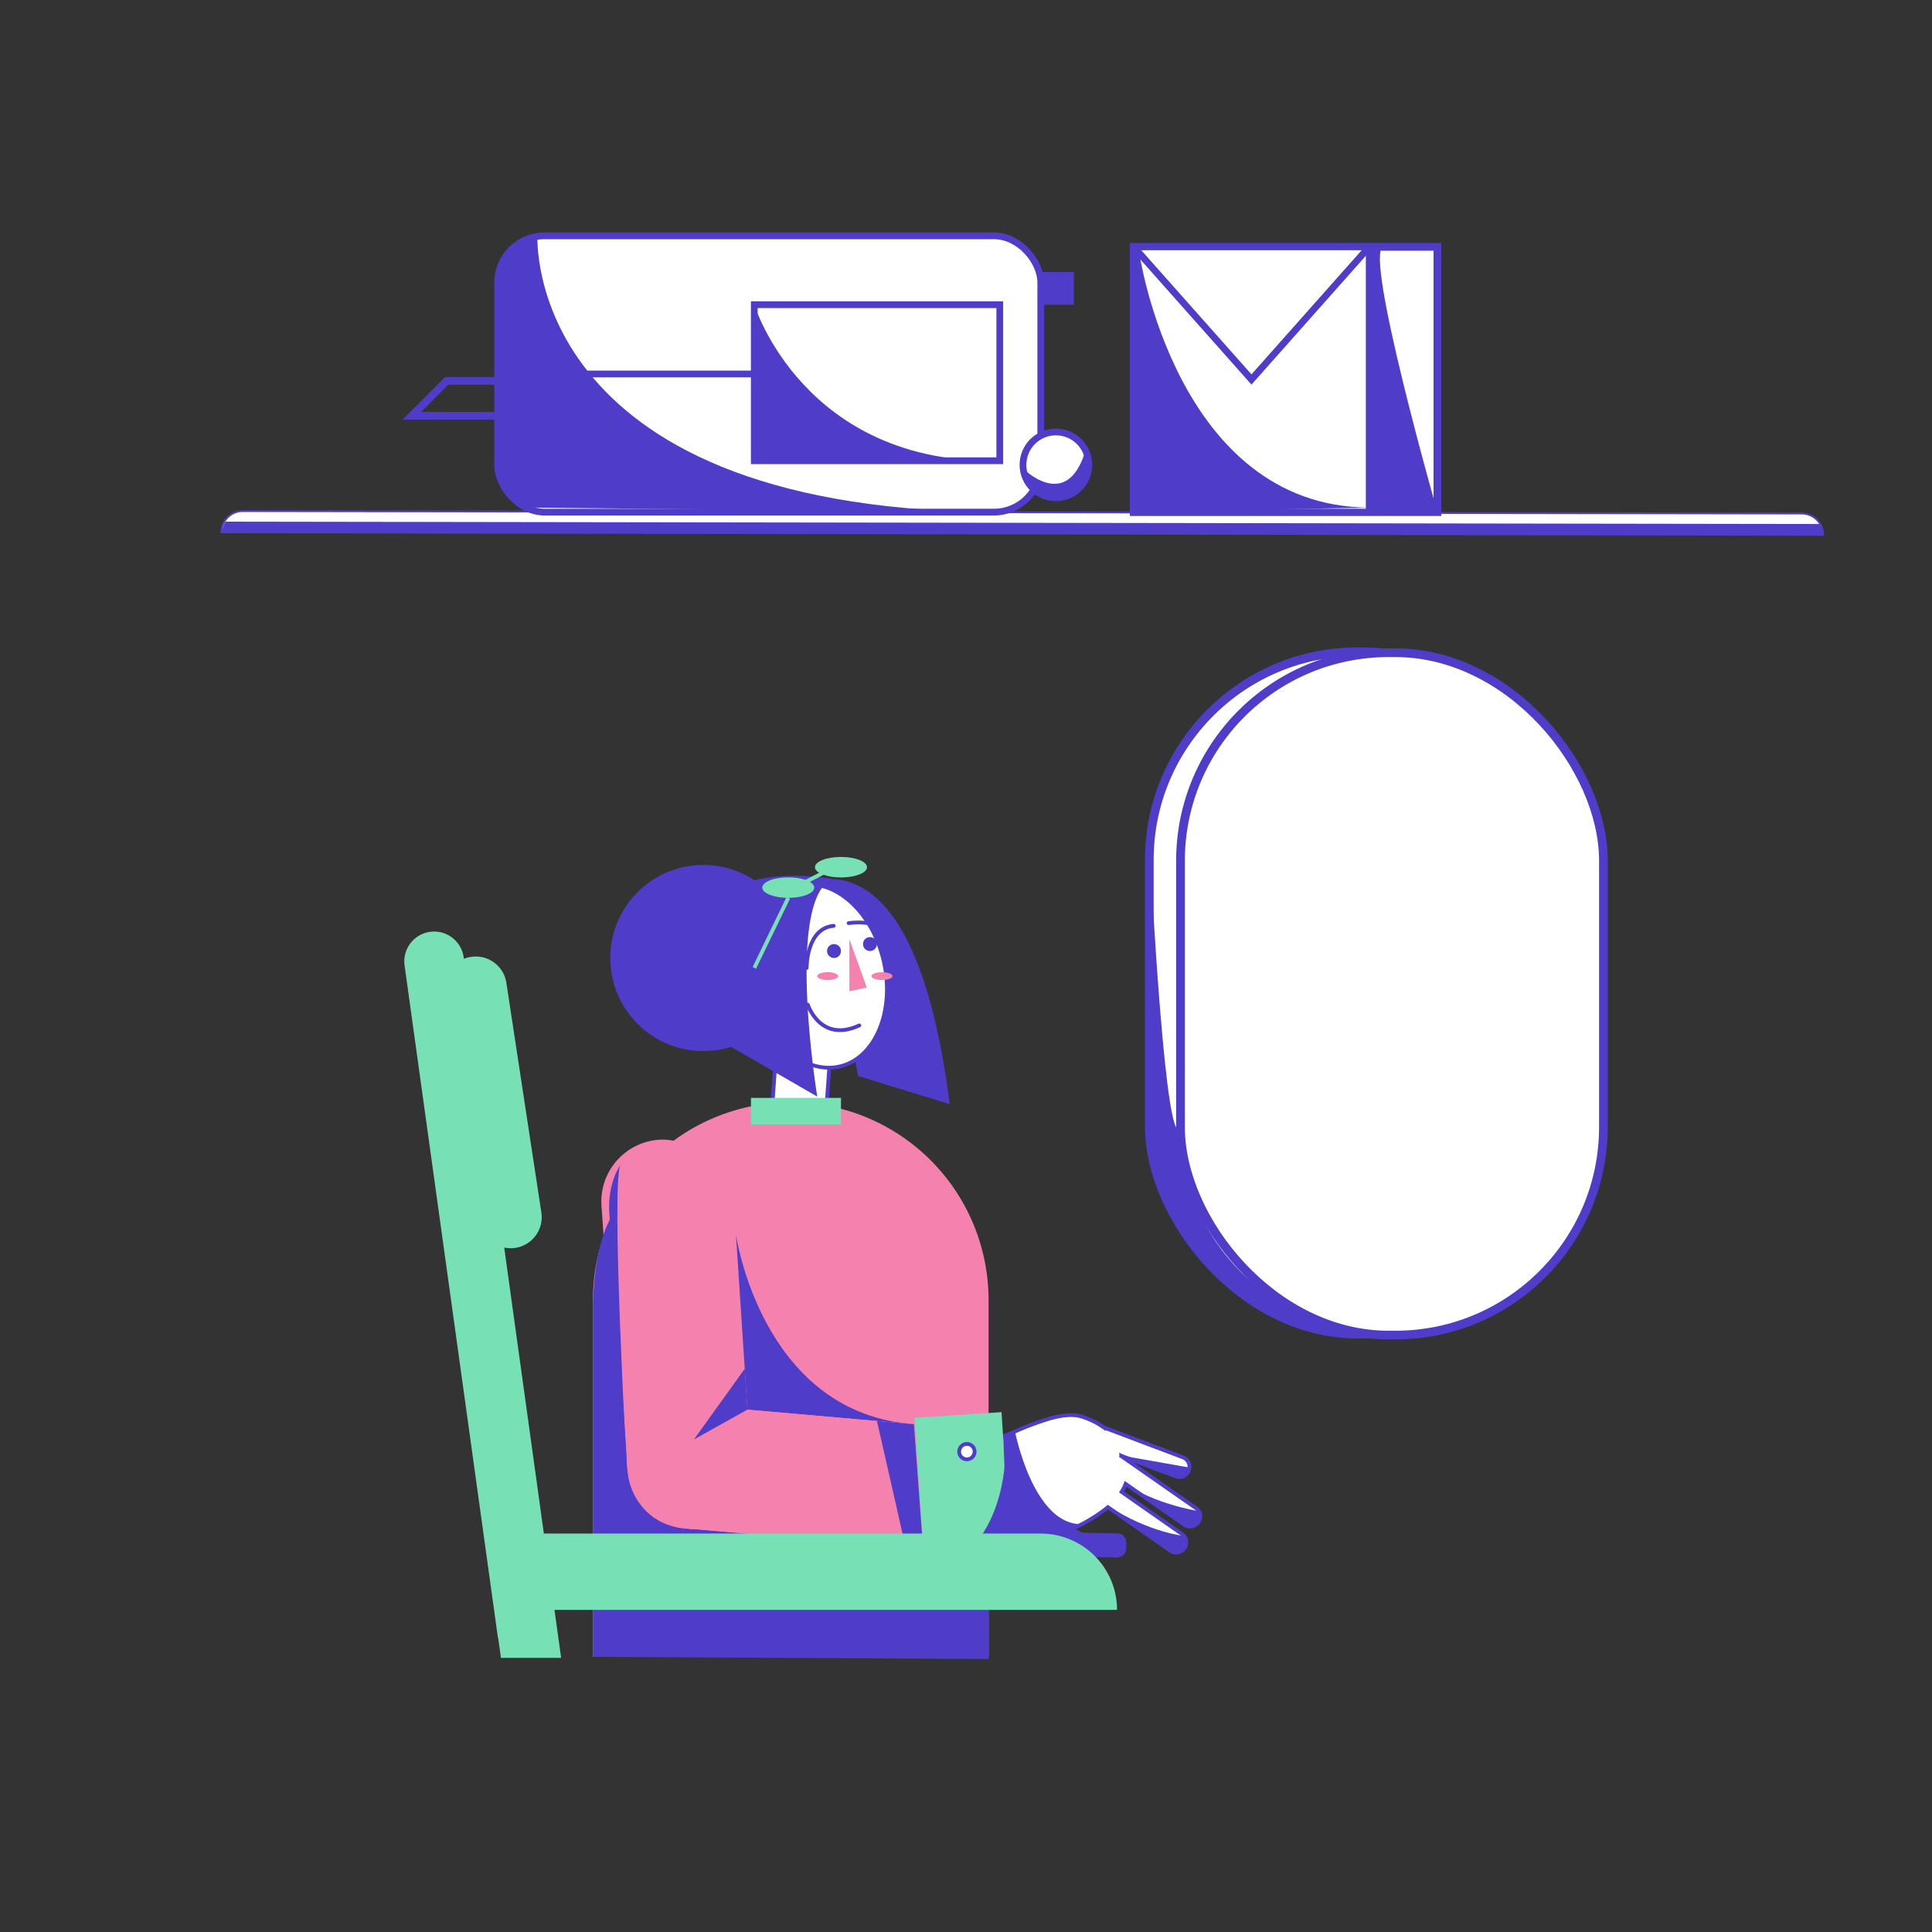 <svg xmlns="http://www.w3.org/2000/svg" viewBox="0 0 1000 1000"><rect x="0" y="0" width="1000" height="1000" fill="#333333" stroke="none"/><title>Mesa de trabajo 9</title><g id="Capa_1" data-name="Capa 1"><rect x="399.92" y="538.53" width="28.01" height="63.48" rx="14" transform="translate(785.81 1168.81) rotate(-175.88)" fill="#fff" stroke="#4f3cc9" stroke-miterlimit="10" stroke-width="1.96"/><path d="M401.21,465.91s69.16-61.07,90.36,105.6l-47.42-14.59S425.48,454.15,401.21,465.91Z" fill="#4f3cc9"/><path d="M409.29,570.55h0A102.38,102.38,0,0,1,511.68,672.93V857.58a0,0,0,0,1,0,0H306.91a0,0,0,0,1,0,0V672.93A102.38,102.38,0,0,1,409.29,570.55Z" fill="#f582ae"/><ellipse cx="423.89" cy="505.23" rx="34.36" ry="48.03" transform="translate(-100.67 105.51) rotate(-12.7)" fill="#fff" stroke="#4f3cc9" stroke-miterlimit="10" stroke-width="1.96"/><path d="M418.13,520.05s6.45,20,26.65,10.71" fill="none" stroke="#4f3cc9" stroke-linecap="round" stroke-miterlimit="10" stroke-width="1.96"/><circle cx="450.3" cy="488.65" r="3.61" fill="#4f3cc9"/><circle cx="431.68" cy="492.25" r="3.61" fill="#4f3cc9"/><path d="M417.53,501s-.28-20.61,14-21.79" fill="none" stroke="#4f3cc9" stroke-linecap="round" stroke-miterlimit="10" stroke-width="1.96"/><polygon points="439.64 486.11 448.64 511.11 439.64 513.11 439.64 486.11" fill="#f582ae"/><rect x="320.25" y="589.71" width="64" height="201.83" rx="32" transform="matrix(-1, 0.07, -0.07, -1, 748.75, 1356.81)" fill="#f582ae"/><path d="M511.68,811.36l0,47.34-204.74-1.12v-182s0-29.34,9.23-45.21l8.18,123.71s-2,37.51,36.24,37.46l117.25,10.25.76,11.7Z" fill="#4f3cc9"/><path d="M470.37,736.93l-83.51-7.31L380.94,639S393.71,729.39,470.37,736.93Z" fill="#4f3cc9"/><ellipse cx="428.42" cy="505.23" rx="5.46" ry="2.02" fill="#f582ae"/><path d="M321.1,603.11s-6.78,8.8-5.7,25.27,8.82,128,8.82,128S316.29,613.24,321.1,603.11Z" fill="#4f3cc9"/><rect x="594.87" y="337.36" width="218.91" height="353.19" rx="107.71" fill="#fff" stroke="#4f3cc9" stroke-miterlimit="10" stroke-width="4.51"/><rect x="611.02" y="337.85" width="218.91" height="353.19" rx="107.71" fill="#fff" stroke="#4f3cc9" stroke-miterlimit="10" stroke-width="4.51"/><path d="M401.11,752.94l-1.7,22a16.47,16.47,0,0,0,15.09,17.62l97.82,7.55a35.87,35.87,0,0,0,12,.61,0,0,0,0,0,0,0,79.2,79.2,0,0,0,17.87-4.25l13.93,7.79a4.34,4.34,0,0,0,2.68.54h.08l19.27.39a3.69,3.69,0,0,0,3.75-3.61l.06-3.17a3.68,3.68,0,0,0-3.6-3.75l-18.5-.36-5.14-2.88a82.36,82.36,0,0,0,18.74-11.31l32.59,22.72a5.27,5.27,0,0,0,6-8.64l-31.53-22a21.74,21.74,0,0,0,2.09-4.14l30.59,21.32a5.27,5.27,0,0,0,6-8.64l-36-25.09-2.86-2a4.68,4.68,0,0,0-.75-.43l3.27,1.24,25.69,9.71a5.26,5.26,0,0,0,3.72-9.85l-41-15.49a39.08,39.08,0,0,0-11.46-5.61c-4.6-1.4-10.37-.69-16.41,1a149.71,149.71,0,0,0-18.1,6.76c-1.38.57-2.72,1.15-4,1.69l-.6.25q-2.75,1.14-5.2,2.39l-96.83-7.47A16.46,16.46,0,0,0,401.11,752.94Z" fill="#fff" stroke="#4f3cc9" stroke-miterlimit="10" stroke-width="1.96"/><rect x="390.06" y="667.32" width="64" height="195" rx="32" transform="translate(-376.63 1118.64) rotate(-85)" fill="#f582ae"/><rect x="458.59" y="749.68" width="79.79" height="45.13" transform="translate(-239.62 1320) rotate(-93.74)" fill="#77e0b5"/><circle cx="500.46" cy="751.36" r="4" fill="#fff" stroke="#4f3cc9" stroke-miterlimit="10" stroke-width="1.96"/><polygon points="473.03 737.16 477.81 801.82 468.97 801.82 453.91 735.49 473.03 737.16" fill="#4f3cc9"/><path d="M520.1,756.88s-1.63,50.49-41.53,56.64l45-2.94Z" fill="#4f3cc9"/><path d="M525.38,741s9.39,48.48,34.6,47.89l-5.24,2.55,7.63,2.92,17.49.67s5,2.79,1.07,9L572,805.2l-15.84-.93-13.93-7.79-17.91,4.25-2.58.41-2.49-57.55Z" fill="#4f3cc9"/><path d="M613,795s-17.63-1.49-39.55-15.57l32.66,23.44s5.62,2.58,6.89-3S613,795,613,795Z" fill="#4f3cc9"/><path d="M619,781.89s-20.9-3.39-36.38-13.81l30.87,22.37s8.9-.72,8.72-6.06-.89-.18-.89-.18S620,782.07,619,781.89Z" fill="#4f3cc9"/><path d="M615.71,759.62l-36.07-6.38,29,11S615.41,764.44,615.71,759.62Z" fill="#4f3cc9"/><path d="M423,567.58l-44.6-25.73a48.17,48.17,0,1,1,12.1-86.24c20-4.82,40.52-.62,40.52-.62C406.3,465,423,567.58,423,567.58Z" fill="#4f3cc9"/><rect x="388.7" y="568.27" width="46.59" height="13.74" fill="#77e0b5"/><ellipse cx="456.52" cy="505.23" rx="5.46" ry="2.02" fill="#f582ae"/><path d="M439.24,477.81s20.35-3.29,23.61,10.65" fill="none" stroke="#4f3cc9" stroke-linecap="round" stroke-miterlimit="10" stroke-width="1.96"/><ellipse cx="408.01" cy="459.42" rx="13.47" ry="5.31" fill="#77e0b5"/><line x1="408.01" y1="464.72" x2="390.44" y2="500.98" fill="none" stroke="#77e0b5" stroke-miterlimit="10" stroke-width="2"/><path d="M125.75,265.13H932.67a11,11,0,0,1,11,11v0a0,0,0,0,1,0,0h-829a0,0,0,0,1,0,0v0A11,11,0,0,1,125.75,265.13Z" transform="translate(0.4 -0.79) rotate(0.09)" fill="#fff" stroke="#4f3cc9" stroke-miterlimit="10" stroke-width="0.94"/><path d="M116.8,270l824.82,1.22a9.26,9.26,0,0,1,2.08,5.53l-829-1.23S115.55,271.61,116.8,270Z" fill="#4f3cc9"/><rect x="257.58" y="122.07" width="281.12" height="143" rx="24.24" fill="#fff" stroke="#4f3cc9" stroke-miterlimit="10" stroke-width="3.49"/><rect x="390.41" y="157.71" width="127.07" height="80.77" fill="#fff" stroke="#4f3cc9" stroke-miterlimit="10" stroke-width="3.49"/><circle cx="546.53" cy="240.62" r="17.04" fill="#fff" stroke="#4f3cc9" stroke-miterlimit="10" stroke-width="3.49"/><line x1="257.58" y1="193.57" x2="390.41" y2="193.57" fill="#fff" stroke="#4f3cc9" stroke-miterlimit="10" stroke-width="3.49"/><rect x="538.95" y="140.82" width="16.89" height="16.89" fill="#4f3cc9"/><polyline points="257.58 215.22 213.15 215.22 231.21 197.15 257.58 197.15" fill="none" stroke="#4f3cc9" stroke-miterlimit="10" stroke-width="4"/><rect x="586.81" y="127.77" width="157.19" height="137.3" fill="#fff" stroke="#4f3cc9" stroke-miterlimit="10" stroke-width="4"/><rect x="586.81" y="127.77" width="121.9" height="137.3" fill="#fff" stroke="#4f3cc9" stroke-miterlimit="10" stroke-width="3.52"/><polyline points="708.71 127.77 647.76 196.42 586.81 127.77" fill="none" stroke="#4f3cc9" stroke-miterlimit="10" stroke-width="3.52"/><path d="M278.19,122.07s-7.72,140.28,233.7,143l-235.6-2.33s-18.71-1.51-18.71-21.9.63-100,.63-100S261.08,122.07,278.19,122.07Z" fill="#4f3cc9"/><path d="M390.41,157.71S416,240.86,517.49,238.49H390.41Z" fill="#4f3cc9"/><path d="M529.49,242.45s22.16,22.51,32-8.1c0,0,7.34,32.36-26.32,20.83C535.21,255.18,528.94,246.74,529.49,242.45Z" fill="#4f3cc9"/><path d="M589.69,131s19.17,131.25,119,131.72l-121.9,2.33L584.72,134S586.81,127.77,589.69,131Z" fill="#4f3cc9"/><path d="M708.71,140.82V265.07H744s-38.09-133.5-28.11-137.3C715.89,127.77,708.71,123,708.71,140.82Z" fill="#4f3cc9"/><path d="M595.85,453.29s7.61,145.77,15.17,130c0,0-3.52,82.14,88.67,106,0,0-65.72,2.37-98.3-69.53,0,0-6.52-26.42-6.52-39.94S595.85,453.29,595.85,453.29Z" fill="#4f3cc9"/><ellipse cx="435.29" cy="448.86" rx="13.47" ry="5.31" fill="#77e0b5"/><line x1="431.68" y1="448.86" x2="413.34" y2="458.38" fill="none" stroke="#77e0b5" stroke-miterlimit="10" stroke-width="2"/><path d="M287,833.28l3.45,24.83H259.29l-1.37-9.84a11.44,11.44,0,0,1-.35-1.69L209.41,499.73A15.42,15.42,0,1,1,240,495.49l.11.79a15.75,15.75,0,0,1,3.72-1,16.77,16.77,0,0,1,2.43-.18,16,16,0,0,1,15.84,13.63l18.11,118.89a16.06,16.06,0,0,1-13.44,18.28,15.8,15.8,0,0,1-5.79-.18L281.5,793.77H538.67a39.51,39.51,0,0,1,39.51,39.51Z" fill="#77e0b5"/><polyline points="386.86 729.62 359.19 745.06 385.48 708.47 386.68 726.77" fill="#4f3cc9"/></g></svg>